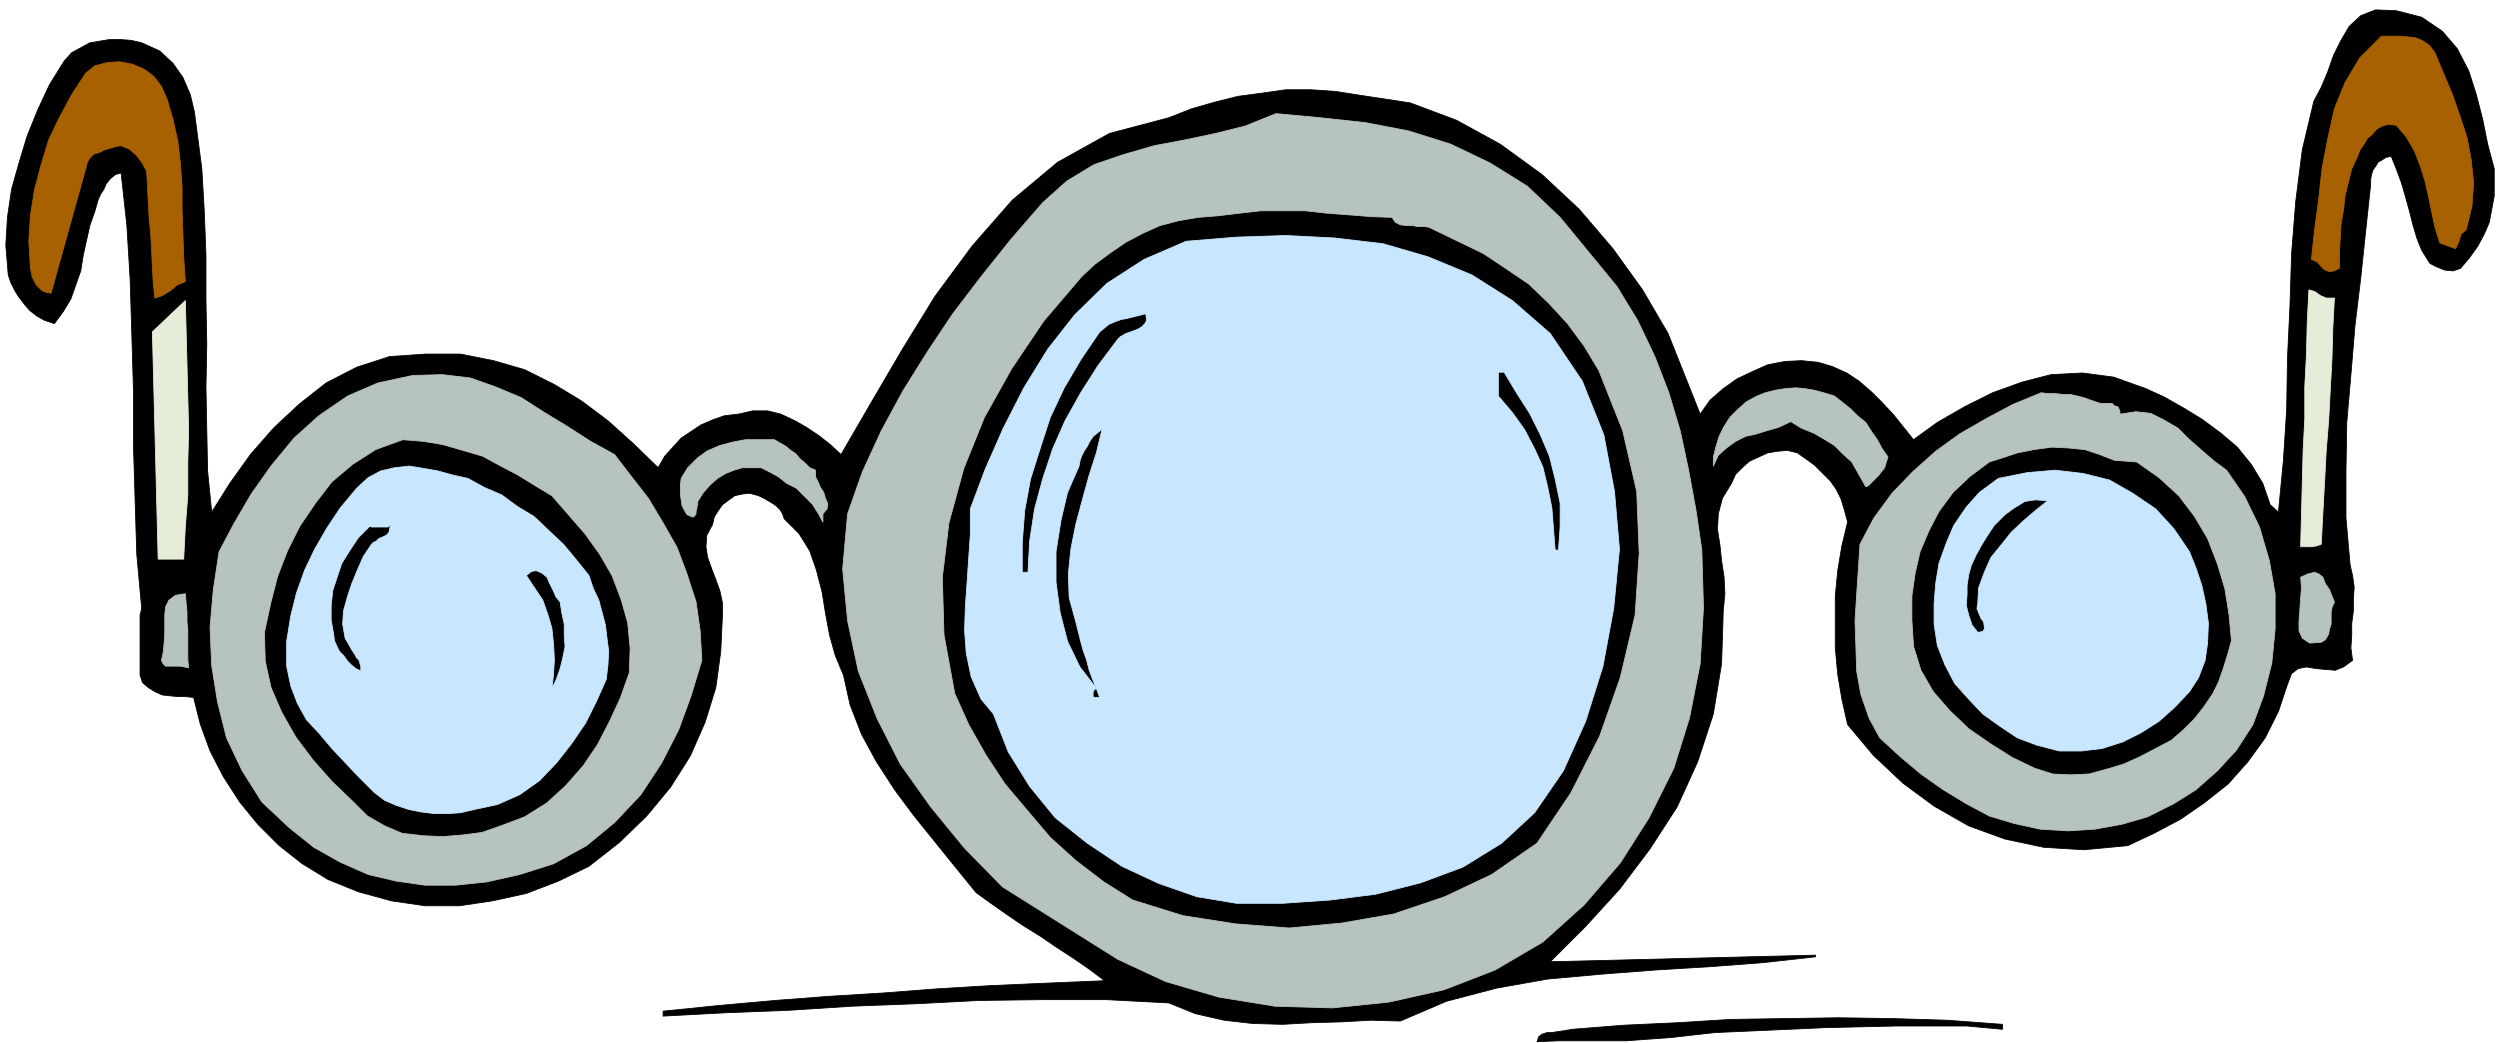 <svg xmlns="http://www.w3.org/2000/svg" fill-rule="evenodd" height="204.673" preserveAspectRatio="none" stroke-linecap="round" viewBox="0 0 3035 1267" width="490.455"><style>.brush4{fill:#c8e7ff}.pen3{stroke:#c8e7ff;stroke-width:1;stroke-linejoin:round}</style><path d="M3028 205v33l-3 16-3 16-6 14-8 15-10 14-11 13-9 3-10-1-10-4-8-4-10-16-6-15-5-17-4-16-5-18-5-17-6-16-6-15-6 1-5 3-5 3-3 5-3 4-2 6-1 6v6l-6 56-6 57-7 58-5 60-5 58-1 59v57l5 57 3 13 2 14-1 14v15l-2 15v15l-1 15 2 15-11 8-10 4-12-1-11-1-12-2-10 2-8 6-5 13-11 33-16 32-21 29-24 27-29 23-29 20-32 17-32 15-53 5-49-3-47-10-44-16-42-24-38-28-36-34-31-37-7-31-5-30-3-32v-63l3-31 5-30 7-29-4-15-4-13-6-12-7-10-10-10-9-9-11-8-10-7-12-3-12 1-12 2-11 5-11 5-9 8-8 8-5 11-11 18-5 19-1 19 3 19 2 19 3 20 1 20-2 21-2 64-10 61-19 58-25 55-33 51-37 49-41 45-43 43 322-8v2l-63 7-65 5-66 4-65 5-66 6-62 11-61 16-56 24-36-1-35 2-36 1-36 2-36-1-35-4-35-8-32-13-76-4h-77l-77 1-77 4-78 3-77 5-77 3-75 4v-6l69-7 67-6 65-5 65-4 65-5 66-4 68-3 71-3-20-15-19-13-20-13-19-13-21-13-19-13-20-14-18-13-26-32-25-31-25-31-23-31-22-34-18-33-14-36-8-36-10-24-7-25-5-27-4-25-7-27-8-23-13-21-18-18-2-6-3-5-4-4-4-3-10-6-8-4-11-3-9 1-9 2-7 5-8 6-5 7-5 8-2 9-7 13-1 14 2 13 5 14 5 13 5 14 3 14v16l-2 43-6 44-13 42-18 41-24 38-29 35-33 32-37 29-37 18-39 15-41 9-40 6h-42l-41-6-40-11-37-15-31-19-28-22-26-26-22-27-20-31-16-31-12-33-8-32-10-1h-9l-10-1-9-1-9-4-8-5-7-6-3-9v-73l2-8-6-66-2-65-2-67v-67l-2-67-2-67-4-66-7-64-7 2-6 5-5 6-3 7-4 6-3 7-2 7-2 7-6 17-4 18-4 18-3 19-6 17-6 17-9 15-11 15-12-4-9-5-9-7-6-7-7-9-5-8-5-10-3-9-3-36 2-34 5-34 9-32 10-33 13-32 14-30 18-29 9-10 11-6 11-6 12-2 12-2h13l13 1 13 3 22 10 16 15 12 17 9 21 5 21 3 23 3 23 3 23 3 52 2 53v54l1 54-1 52 1 52 1 50 5 50 22-35 25-35 28-32 31-29 33-26 37-19 40-13 44-3h42l40 8 38 11 36 18 33 20 32 24 30 27 31 30 8-14 10-11 10-11 12-8 12-8 14-6 14-5 17-2 18-4h18l16 4 17 8 14 8 15 10 14 11 13 12 36-62 38-65 40-65 45-61 49-56 55-46 63-35 72-19 28-11 28-8 28-7 30-4 28-4h30l30 2 32 5 59 9 56 21 53 29 51 37 45 42 41 48 36 50 31 53 39 98 12-17 16-14 17-12 19-9 18-8 21-4 20-1 20 2 17 5 18 8 15 10 15 13 13 13 14 15 12 15 12 15 29-21 33-19 34-17 36-13 35-9 38-2 38 5 39 14 22 10 23 13 23 14 23 17 20 17 17 21 14 23 9 26 10 9 6-62 4-62 1-63 3-63 2-64 5-63 8-63 14-59 9-17 8-19 7-20 9-18 10-17 14-13 18-7 25 1 31 8 25 17 18 21 14 27 9 28 8 31 6 30 8 30zm-597 1039v6l-43-4h-86l-42 1-44 1-44 2-45 2-45 2-27 3-26 3-28 2-27 2h-82l-26 1 2-6 4-3 6-2h6l6-1 7-1 6-1 6-1 63-5 65-3 64-4 66-1 65-1 66 1 66 2 67 5z" style="fill:#000;stroke:#000;stroke-width:1;stroke-linejoin:round"/><path d="m2956 64 10 24 11 26 9 26 9 27 5 27 3 28-2 28-7 29-6 5-2 6-2 6-3 6-19-7-6-19-4-19-4-19-4-18-6-19-7-18-10-17-12-14-10-1-7 2-7 4-5 6-6 5-4 7-5 7-3 8-7 15-4 16-4 16-2 18-3 17-1 18-1 18v18l-7 3-5 1-5-2-3-2-7-8-7-3 4-37 5-37 4-37 7-36 8-36 13-32 18-30 26-26h24l10 1 8 1 9 4 7 5 7 9zM203 121l7 24 6 27 3 27 2 28v27l1 29 1 29 2 30-10 4-8 7-10 6-9 3-2-19-1-19-1-20-1-19-2-21-1-19-1-20-1-17-6-11-6-8-9-8-10-4-7 1-6 2-7 2-6 3-7 2-5 5-3 5-2 8-42 151-6-1-5-2-4-4-3-3-5-10-2-10-2-33 2-32 5-31 8-30 9-30 13-27 15-28 17-26 11-9 15-4 15-1 16 3 14 6 12 9 9 12 7 16z" style="stroke:#a86100;stroke-width:1;stroke-linejoin:round;fill:#a86100"/><path d="M1931 309h0l32 39 25 41 21 44 17 44 14 47 10 47 9 49 7 48 2 70-4 68-13 66-19 61-30 60-35 55-44 51-50 45-58 34-62 24-67 15-68 7-70-2-68-11-65-19-58-27-140-88-46-47-41-50-37-52-28-55-23-58-13-61-6-63 6-67 18-51 23-50 26-48 30-48 30-45 35-46 36-45 39-45 29-26 33-20 35-12 38-11 37-7 38-8 36-9 37-15 54 5 55 6 52 10 51 16 48 23 45 28 40 38 37 45zm-241-45 4 6 6 3 8 1h7l6 1h8l6 1 6 3 29 14 31 15 27 18 28 19 24 23 23 25 20 27 18 30 29 73 17 74 3 75-5 75-18 76-25 71-35 69-41 61-55 38-57 27-62 21-63 11-64 6-65-5-64-10-61-19-35-22-34-26-31-28-28-33-27-32-23-35-21-37-17-38-13-71-2-70 8-66 18-66 25-62 33-59 39-58 46-54 16-15 19-14 19-13 21-11 20-9 23-6 23-4 25-2 25-3 26-3h55l27 3 27 2 25 2 26 1zm857 225 3 1h14l3 3 4 1 2 4 1 5 19-3 18 2 16 8 17 10 13 13 16 14 15 13 15 11 22 32 18 37 12 41 7 40v43l-4 41-10 40-13 35-20 31-23 25-26 23-27 17-32 16-31 9-33 6-32 2-34-2-32-7-30-9-28-15-28-17-27-19-25-21-25-23-13-24-10-29-5-28-1-31-1-30 2-32 2-30 2-31 17-32 22-30 25-26 28-25 29-21 33-19 32-17 34-14 8 1h9l9 1h9l9 2 8 2 8 3 9 3zm47 72 27 19 24 22 19 25 16 27 12 31 9 30 5 31 3 32-5 18-5 16-6 17-7 14-11 16-11 14-13 13-15 13-19 10-19 10-20 9-20 6-22 6-22 1-22-1-22-7-27-13-27-17-26-18-23-22-20-23-15-26-9-29-2-32v-29l4-28 6-26 11-26 12-23 17-23 20-19 24-18 16-5 18-6 20-4 22-3 20 1 20 2 18 6 18 7 27 2zm-1848-9 20 26 21 27 18 30 17 30 12 32 11 34 5 35 2 36-13 43-15 41-21 41-25 38-32 34-34 28-40 22-41 13-40 9-38 4h-37l-35-5-34-8-34-15-32-18-30-24-33-31-24-38-19-40-11-44-7-44-2-46 4-46 7-46 18-34 21-36 24-34 28-34 30-27 35-24 37-16 42-9 36-1 34 4 31 11 31 13 28 18 28 17 28 18 29 16zm-76 50 20 23 20 23 18 25 15 26 11 29 8 28 3 31-1 30-11 31-13 28-15 29-17 25-21 24-23 21-27 17-29 11-23 8-23 3-24 2-24-1-26-3-21-9-21-12-17-17-26-25-23-26-21-28-17-30-13-30-7-32-1-35 8-37 8-31 12-31 15-30 19-28 20-26 25-21 28-18 33-12 25 2 24 4 24 7 24 7 22 12 21 11 21 13 20 12zm320-31v8l3 6 3 7 4 6 2 7 3 7-1 6-5 6v10l-6-11-7-11-10-10-9-9-12-6-10-8-11-6-10-5h-23l-10 3-10 4-10 6-9 8-8 9-5 8-2 3v4l-1 3v2l-1 3v3l-2 3-2 1-7-3-3-5-3-6-1-7-1-6v-12l1-8 8-13 12-12 11-8 16-7 15-4 16-3h35l7 4 7 4 6 5 6 4 5 6 6 5 6 6 7 3zm1302-16-2 6-2 7-4 5-3 4-5 5-3 3-5 5-3 1-9-16-8-14-11-10-10-10-13-8-12-7-15-6-13-8-15 7-14 4-13 4-13 3-12 6-11 8-10 9-6 13v-11l3-12 4-13 6-12 7-11 10-10 10-9 13-7 10-4 12-3 12-2 13-1 11 1 12 2 11 3 13 4 9 7 10 8 9 9 10 8 7 11 7 10 6 11 7 10zm542 176-3 7-1 6v14l-2 6-1 6-4 7-5 3-14 1-9-6-4-9v-12l1-13 1-15 1-12-1-13 9-4 8-2 5 2 5 4 3 8 5 7 3 8 3 7zM225 721l1 12 1 10v12l1 10v36l1 10-5-1-5-1h-18l-3-3-2-4 2-9 1-9 1-13v-24l1-10 4-8 8-6 12-2z" style="stroke:#b7c3c0;stroke-width:1;stroke-linejoin:round;fill:#b7c3c0"/><path class="pen3 brush4" d="M1882 405h0l39 58 26 65 13 69 6 70-7 72-13 70-21 67-27 60-35 51-40 37-47 29-51 19-55 14-55 7-58 4h-56l-48-8-46-16-45-21-42-28-39-31-31-38-26-42-18-46-15-18-12-27-6-29-2-28 1-29 2-28 2-30 2-29v-31l18-48 22-50 25-49 29-47 33-42 39-38 45-29 51-22 61-5 60-2 59 3 59 7 55 16 53 22 49 31 46 40zm-544 116-7 29-9 28-8 29-8 30-6 30-3 30 1 29 8 29 3 12 3 12 3 11 4 11 3 12 4 11 5 12 4 11h-7l-1-1v-6l1-1v-1l3-2-20-26-15-31-9-35-5-37v-37l6-38 8-34 14-32 1-6 2-6 3-6 4-6 3-6 4-6 5-4 6-5zm53-140 1 8-2 4-4 4-5 3-8 3-6 2-7 4-3 3-24 32-21 33-19 34-15 34-12 36-10 37-6 39-2 38h-7v-36l3-39 7-38 12-38 12-37 17-36 20-34 23-34 5-4 6-5 7-3 8-3 6-1 8-2 8-2 8-2zm435 71 15 25 16 25 13 26 11 26 7 28 6 29v29l-2 28h-4l-2-25-2-26-5-25-6-25-10-22-12-23-15-21-17-20v-29h7z"/><path d="m2834 362-2 37-1 37-2 37-2 38-3 37-2 38-2 37-2 38-6 2-5 1h-14l1-39 1-39 1-39 2-38v-39l2-39 1-40 2-39 7 2 7 5 7 3h10zM223 679h-31l-7-276 40-38 1 38 1 39 1 40 1 40-1 39v40l-3 39-2 39z" style="stroke:#e5edd9;stroke-width:1;stroke-linejoin:round;fill:#e5edd9"/><path class="pen3 brush4" d="M715 699h0l5 15 7 15 4 15 4 15 2 17 2 15-1 17-2 17-12 27-13 26-17 25-18 23-21 22-24 17-27 12-28 6-17 4-15 1h-17l-16-2-15-3-15-5-14-6-13-10-18-18-17-18-16-17-16-19-15-16-11-20-8-21-5-24v-30l5-31 7-28 10-28 12-25 15-26 16-24 20-24 14-13 15-8 17-4 18-2 18 3 17 3 18 5 18 4 20 11 21 9 19 14 20 12 18 17 18 17 15 18 16 20zm-35 32 2 13 3 14v14l1 13-3 15-3 12-5 14-5 10 2-17 1-18-1-19-2-19-5-17-6-17-10-15-10-15 6-5 6-1 7 3 6 5 4 9 4 8 3 7 5 6zm-206-94-1 6-1 4-3 3-4 2-5 2-3 3-4 2-2 2-10 15-7 16-7 17-5 15-5 18-1 16 3 17 8 14 2 3 2 3 2 4 3 3 1 4 1 3v6l-6-3-5-4-5-5-5-7-5-5-3-6-3-7-1-8-3-17v-18l2-18 6-18 5-15 10-16 10-15 14-14 2 1h20l3-3zm2184 33h0l8 20 7 21 5 23 3 23-1 24-3 21-8 21-11 17-18 19-19 17-22 14-22 11-25 8-25 3h-27l-27-7-24-9-21-14-21-15-17-18-17-19-12-23-9-23-4-26v-25l2-25 4-24 9-25 9-21 15-22 16-18 23-17 35-7 34-3 34 4 32 8 28 16 28 19 22 24 19 28zm-172-62-15 12-14 12-15 14-12 15-13 16-8 18-7 19-1 19-1 6 2 5 3 7 3 4 1 6v3l-2 3-6 1-7-9-4-12-3-12 1-13v-11l2-13 3-11 6-13 6-11 8-13 8-12 13-13 11-8 13-8 13-2 15 1z"/></svg>
